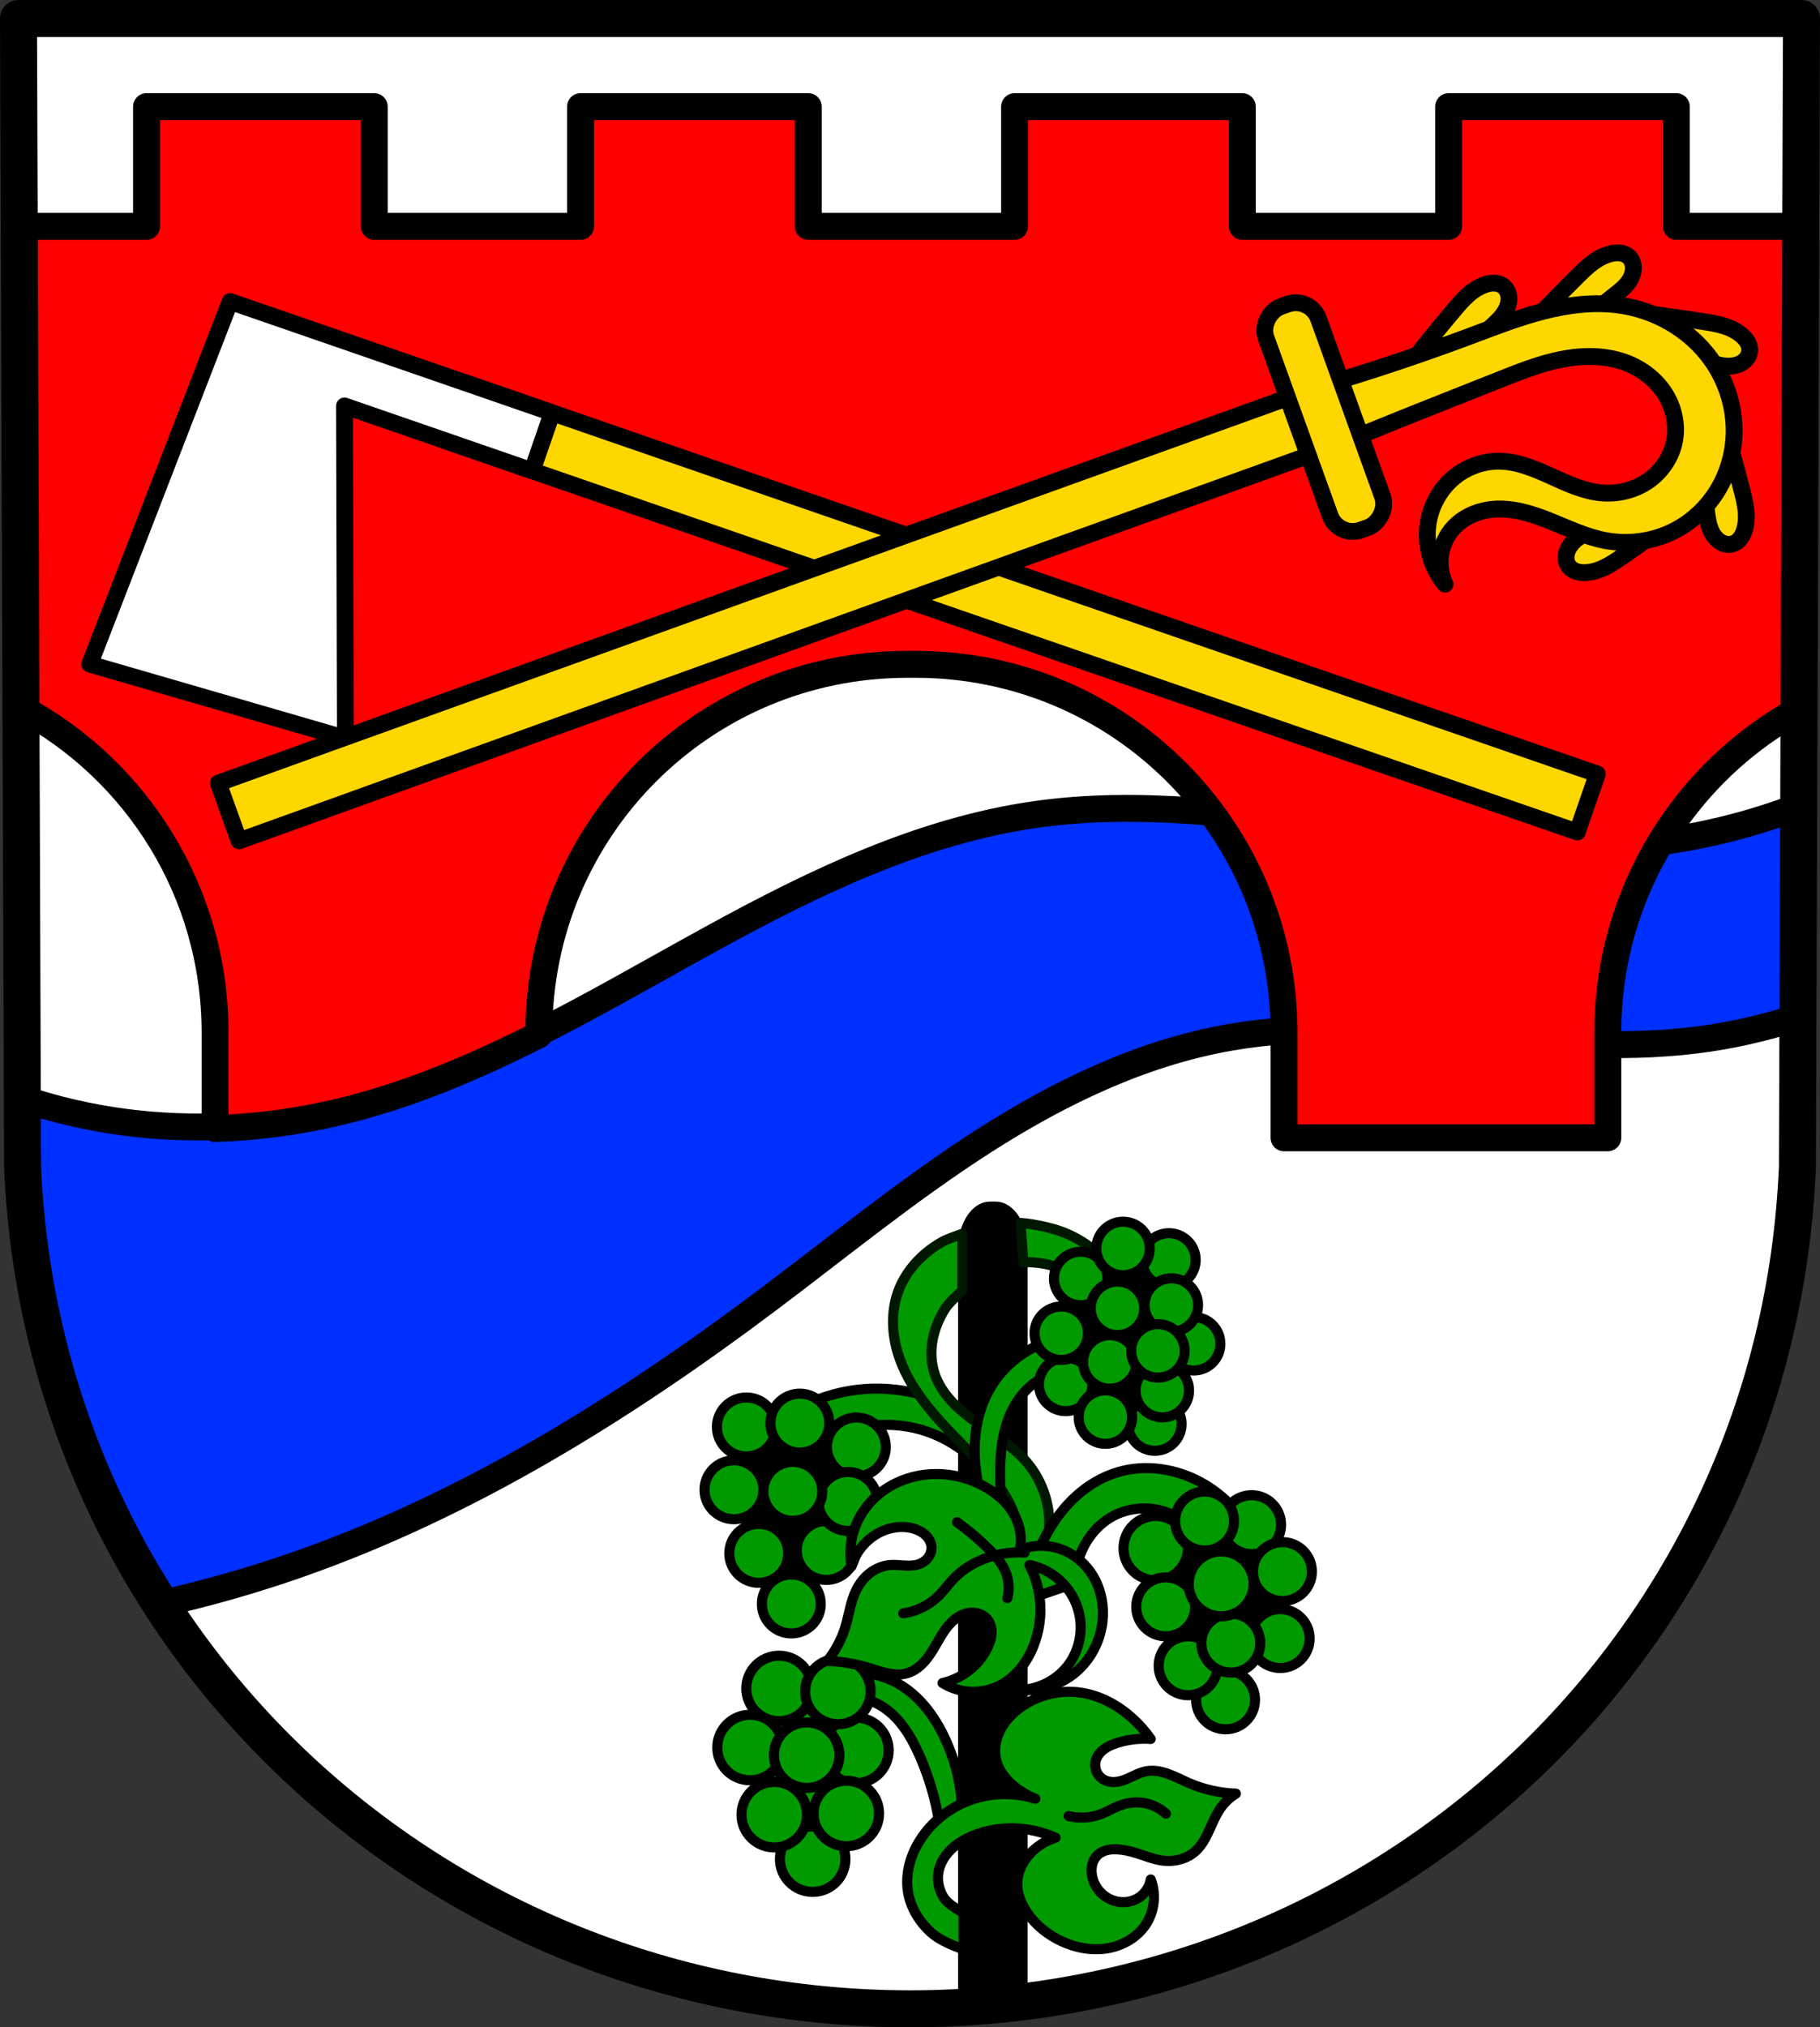 <?xml version="1.0" encoding="UTF-8" standalone="no"?>
<!-- Created with Inkscape (http://www.inkscape.org/) -->

<svg
   xmlns:dc="http://purl.org/dc/elements/1.1/"
   xmlns:cc="http://creativecommons.org/ns#"
   xmlns:rdf="http://www.w3.org/1999/02/22-rdf-syntax-ns#"
   xmlns:svg="http://www.w3.org/2000/svg"
   xmlns="http://www.w3.org/2000/svg"
   xmlns:sodipodi="http://sodipodi.sourceforge.net/DTD/sodipodi-0.dtd"
   xmlns:inkscape="http://www.inkscape.org/namespaces/inkscape"
   width="143.213mm"
   height="159.451mm"
   viewBox="0 0 143.213 159.451"
   version="1.1"
   id="svg865"
   inkscape:version="0.92.5 (2060ec1f9f, 2020-04-08)"
   sodipodi:docname="DEU Langsur COA.svg">
  <rect x="0" y="0" width="143.213" height="159.451" fill="#333333" stroke="none"/>
  <defs
     id="defs859">
    <inkscape:path-effect
       effect="spiro"
       id="path-effect3145"
       is_visible="true" />
    <inkscape:path-effect
       effect="spiro"
       id="path-effect2894"
       is_visible="true" />
    <inkscape:path-effect
       effect="spiro"
       id="path-effect2852"
       is_visible="true" />
    <inkscape:path-effect
       effect="spiro"
       id="path-effect2781"
       is_visible="true" />
    <inkscape:path-effect
       effect="spiro"
       id="path-effect2777"
       is_visible="true" />
    <inkscape:path-effect
       effect="spiro"
       id="path-effect2773"
       is_visible="true" />
    <inkscape:path-effect
       effect="spiro"
       id="path-effect2769"
       is_visible="true" />
    <inkscape:path-effect
       effect="spiro"
       id="path-effect2589"
       is_visible="true" />
    <inkscape:path-effect
       effect="spiro"
       id="path-effect2585"
       is_visible="true" />
    <inkscape:path-effect
       effect="spiro"
       id="path-effect2430"
       is_visible="true" />
    <inkscape:path-effect
       effect="spiro"
       id="path-effect2356"
       is_visible="true" />
    <inkscape:path-effect
       effect="spiro"
       id="path-effect2352"
       is_visible="true" />
    <inkscape:path-effect
       effect="spiro"
       id="path-effect2273"
       is_visible="true" />
    <inkscape:path-effect
       effect="spiro"
       id="path-effect2131"
       is_visible="true" />
    <inkscape:path-effect
       effect="spiro"
       id="path-effect1926"
       is_visible="true" />
    <inkscape:path-effect
       effect="spiro"
       id="path-effect1886"
       is_visible="true" />
    <inkscape:path-effect
       effect="spiro"
       id="path-effect1665"
       is_visible="true" />
    <inkscape:path-effect
       effect="spiro"
       id="path-effect3644"
       is_visible="true" />
    <inkscape:path-effect
       effect="spiro"
       id="path-effect3636"
       is_visible="true" />
    <inkscape:path-effect
       effect="spiro"
       id="path-effect3544"
       is_visible="true" />
    <inkscape:path-effect
       effect="spiro"
       id="path-effect3466"
       is_visible="true" />
    <inkscape:path-effect
       effect="spiro"
       id="path-effect3544-2"
       is_visible="true" />
    <inkscape:path-effect
       effect="spiro"
       id="path-effect3644-8"
       is_visible="true" />
    <inkscape:path-effect
       effect="spiro"
       id="path-effect3644-3"
       is_visible="true" />
    <inkscape:path-effect
       effect="spiro"
       id="path-effect3636-0"
       is_visible="true" />
    <inkscape:path-effect
       effect="spiro"
       id="path-effect1727-0-1"
       is_visible="true" />
    <inkscape:path-effect
       effect="spiro"
       id="path-effect1731-8-3"
       is_visible="true" />
    <inkscape:path-effect
       effect="spiro"
       id="path-effect1727-3"
       is_visible="true" />
    <inkscape:path-effect
       effect="spiro"
       id="path-effect1731-7"
       is_visible="true" />
    <inkscape:path-effect
       effect="spiro"
       id="path-effect841-8"
       is_visible="true" />
    <inkscape:path-effect
       effect="spiro"
       id="path-effect1926-1"
       is_visible="true" />
    <inkscape:path-effect
       effect="spiro"
       id="path-effect1926-1-5"
       is_visible="true" />
    <inkscape:path-effect
       effect="spiro"
       id="path-effect1926-1-9"
       is_visible="true" />
    <inkscape:path-effect
       effect="spiro"
       id="path-effect1926-1-6"
       is_visible="true" />
    <inkscape:path-effect
       effect="spiro"
       id="path-effect2131-3"
       is_visible="true" />
    <inkscape:path-effect
       effect="spiro"
       id="path-effect2131-9"
       is_visible="true" />
    <inkscape:path-effect
       effect="spiro"
       id="path-effect2352-0"
       is_visible="true" />
    <inkscape:path-effect
       effect="spiro"
       id="path-effect2356-8"
       is_visible="true" />
    <inkscape:path-effect
       effect="spiro"
       id="path-effect2430-2"
       is_visible="true" />
    <inkscape:path-effect
       effect="spiro"
       id="path-effect2589-8"
       is_visible="true" />
    <inkscape:path-effect
       effect="spiro"
       id="path-effect2773-5"
       is_visible="true" />
    <inkscape:path-effect
       effect="spiro"
       id="path-effect2777-5"
       is_visible="true" />
    <inkscape:path-effect
       effect="spiro"
       id="path-effect2781-5"
       is_visible="true" />
    <inkscape:path-effect
       effect="spiro"
       id="path-effect2852-3"
       is_visible="true" />
    <inkscape:path-effect
       effect="spiro"
       id="path-effect2894-2"
       is_visible="true" />
  </defs>
  <sodipodi:namedview
     id="base"
     pagecolor="#ffffff"
     bordercolor="#666666"
     borderopacity="1.0"
     inkscape:pageopacity="0.0"
     inkscape:pageshadow="2"
     inkscape:zoom="1.3158533"
     inkscape:cx="270.63804"
     inkscape:cy="301.32535"
     inkscape:document-units="mm"
     inkscape:current-layer="layer1"
     showgrid="false"
     inkscape:window-width="1920"
     inkscape:window-height="1046"
     inkscape:window-x="-11"
     inkscape:window-y="-11"
     inkscape:window-maximized="1"
     fit-margin-top="0"
     fit-margin-left="0"
     fit-margin-right="0"
     fit-margin-bottom="0"
     inkscape:snap-global="false"
     inkscape:snap-midpoints="true"
     inkscape:snap-smooth-nodes="true"
     inkscape:object-paths="true" />
  <g
     inkscape:label="Ebene 1"
     inkscape:groupmode="layer"
     id="layer1"
     transform="translate(6.86,171.322)">
    <path
       style="fill:#ffffff;fill-rule:evenodd;stroke:none;stroke-width:2.91;stroke-linecap:round;stroke-linejoin:round;stroke-miterlimit:4;stroke-dasharray:none;stroke-opacity:1"
       inkscape:connector-curvature="0"
       d="m 134.897,-169.867 -0.321,90.305 c -1.562,37.541 -32.414,66.215 -69.83,66.236 -37.382,-0.046 -68.247,-28.731 -69.83,-66.236 l -0.321,-90.305 H 64.745 Z"
       id="path10563-0-6-2-6-3-1"
       sodipodi:nodetypes="ccccccc" />
    <path
       style="fill:#000000;stroke:#000000;stroke-width:0.265px;stroke-linecap:butt;stroke-linejoin:miter;stroke-opacity:1"
       d="m 77.769,-70.292 c -0.501,1.182 -0.81,2.446 -0.911,3.726 -0.112,1.428 0.054,2.934 0.828,4.14 0.508,0.792 1.246,1.407 1.987,1.987 0.397,0.311 0.801,0.617 1.247,0.85 0.446,0.234 0.941,0.393 1.444,0.392 0.382,-0.001 0.764,-0.097 1.098,-0.283 0.334,-0.186 0.618,-0.462 0.807,-0.794 0.247,-0.435 0.326,-0.948 0.319,-1.448 -0.006,-0.5 -0.093,-0.995 -0.154,-1.492 -0.135,-1.101 -0.144,-2.226 0.083,-3.312 0.166,-0.797 0.456,-1.563 0.621,-2.36 0.134,-0.646 0.179,-1.34 -0.083,-1.946 -0.137,-0.316 -0.353,-0.596 -0.62,-0.815 -0.266,-0.219 -0.581,-0.377 -0.912,-0.469 -0.7,-0.194 -1.449,-0.095 -2.153,0.083 -1.302,0.329 -2.535,0.924 -3.602,1.739 z"
       id="path3143"
       inkscape:connector-curvature="0"
       inkscape:path-effect="#path-effect3145"
       inkscape:original-d="m 77.769097,-70.291624 c -1.200973,0.579916 -0.606989,2.483956 -0.910881,3.72633 -0.303893,1.242375 0.552312,2.75998 0.828074,4.14037 0.275759,1.380386 1.325181,1.324652 1.987375,1.987375 0.662194,0.662723 1.794423,0.82781 2.691239,1.24211 0.896816,0.414301 1.269979,-0.717928 1.904568,-1.076494 0.634593,-0.358569 0.110676,-1.960039 0.165616,-2.939661 0.05494,-0.979622 0.05547,-2.208461 0.08281,-3.312295 0.02734,-1.103834 0.414303,-1.573604 0.621057,-2.360009 0.206753,-0.786405 -0.05494,-1.29758 -0.08281,-1.945974 -0.02787,-0.648393 -1.021024,-0.85594 -1.531935,-1.283514 -0.51091,-0.427572 -1.435063,0.05494 -2.152991,0.08281 -0.717928,0.02787 -2.401149,1.159036 -3.602119,1.738953 z" />
    <path
       style="fill:#000000;stroke:#000000;stroke-width:0.265px;stroke-linecap:butt;stroke-linejoin:miter;stroke-opacity:1"
       d="m 87.15,-51.46 c -0.848,0.093 -1.65,0.547 -2.165,1.227 -0.328,0.433 -0.54,0.949 -0.655,1.48 -0.115,0.532 -0.135,1.08 -0.103,1.623 0.096,1.655 0.662,3.242 1.227,4.8 0.465,1.281 0.947,2.586 1.804,3.645 0.187,0.231 0.396,0.453 0.657,0.596 0.13,0.072 0.273,0.122 0.421,0.141 0.148,0.018 0.3,0.004 0.439,-0.051 0.229,-0.09 0.406,-0.285 0.514,-0.507 0.108,-0.221 0.152,-0.468 0.172,-0.714 0.02,-0.245 0.018,-0.492 0.04,-0.737 0.021,-0.245 0.067,-0.492 0.177,-0.713 0.125,-0.251 0.329,-0.457 0.564,-0.61 0.235,-0.153 0.5,-0.255 0.771,-0.328 0.557,-0.15 1.156,-0.188 1.66,-0.469 0.395,-0.221 0.701,-0.579 0.909,-0.981 0.208,-0.402 0.321,-0.846 0.391,-1.293 0.1,-0.644 0.11,-1.299 0.072,-1.949 -0.034,-0.581 -0.105,-1.161 -0.217,-1.732 -0.198,-1.013 -0.544,-2.039 -1.263,-2.779 -0.41,-0.422 -0.927,-0.734 -1.48,-0.938 -1.271,-0.471 -2.745,-0.363 -3.934,0.289 z"
       id="path2767"
       inkscape:connector-curvature="0"
       inkscape:path-effect="#path-effect2769"
       inkscape:original-d="m 87.150108,-51.459946 c -1.311476,0.0965 -1.443271,0.81774 -2.165303,1.227006 -0.722029,0.409265 -0.50497,2.068798 -0.757854,3.103596 -0.252883,1.034796 0.818267,3.199567 1.227003,4.799748 0.408736,1.600182 1.203208,2.429685 1.804418,3.644924 0.601208,1.215239 1.010738,0.456854 1.515708,0.685679 0.504974,0.228822 0.60174,-1.780622 0.902211,-2.670538 0.300471,-0.889915 0.890442,-0.625795 1.335267,-0.938297 0.444826,-0.312502 1.106975,-0.313031 1.660065,-0.469149 0.55309,-0.156117 0.866383,-1.515975 1.299181,-2.273564 0.432795,-0.757592 0.04838,-1.299446 0.07218,-1.94877 0.02379,-0.649327 -0.14409,-1.155092 -0.21653,-1.73224 -0.07244,-0.577149 -0.841798,-1.852801 -1.263092,-2.778803 -0.421296,-0.926004 -0.986149,-0.625798 -1.479624,-0.938297 -0.493472,-0.312502 -2.622153,0.192207 -3.933626,0.288705 z" />
    <path
       style="fill:#000000;stroke:#000000;stroke-width:0.265px;stroke-linecap:butt;stroke-linejoin:miter;stroke-opacity:1"
       d="m 51.414,-58.438 c -0.209,0.205 -0.364,0.462 -0.464,0.738 -0.1,0.276 -0.145,0.569 -0.15,0.862 -0.009,0.586 0.141,1.162 0.312,1.723 0.51,1.671 1.221,3.294 1.473,5.023 0.154,1.054 0.139,2.154 0.55,3.137 0.205,0.492 0.521,0.947 0.957,1.254 0.435,0.307 0.997,0.454 1.515,0.329 0.275,-0.066 0.531,-0.205 0.748,-0.387 0.217,-0.182 0.397,-0.405 0.545,-0.647 0.296,-0.483 0.462,-1.032 0.633,-1.572 0.52,-1.64 1.117,-3.259 1.888,-4.796 0.296,-0.59 0.619,-1.169 0.832,-1.794 0.213,-0.624 0.313,-1.306 0.15,-1.945 -0.185,-0.723 -0.705,-1.341 -1.36,-1.7 -0.575,-0.315 -1.236,-0.437 -1.889,-0.491 -0.653,-0.053 -1.311,-0.043 -1.963,-0.114 -0.653,-0.071 -1.299,-0.224 -1.956,-0.232 -0.329,-0.004 -0.66,0.029 -0.974,0.124 -0.314,0.096 -0.612,0.256 -0.847,0.486 z"
       id="path2583"
       inkscape:connector-curvature="0"
       inkscape:path-effect="#path-effect2585"
       inkscape:original-d="m 51.414258,-58.437585 c -1.25916,0.126156 -0.20116,2.215394 -0.302136,3.323487 -0.100975,1.108091 0.982203,3.348397 1.472909,5.022993 0.490705,1.674595 2.014495,3.146972 3.021349,4.720857 1.006851,1.573885 1.284338,-1.73754 1.926111,-2.605913 0.641771,-0.868373 1.25916,-3.19786 1.888342,-4.796393 0.629184,-1.598533 0.654891,-2.492878 0.98194,-3.73892 0.327046,-1.246042 -0.906142,-1.133271 -1.359609,-1.699508 -0.453467,-0.566238 -2.567882,-0.403112 -3.85222,-0.604269 -1.284337,-0.20116 -2.517526,0.251513 -3.776686,0.377666 z" />
    <path
       transform="translate(151.614,1.71e-6)"
       style="fill:#009a00;stroke:#000000;stroke-width:0.794;stroke-linecap:round;stroke-linejoin:round;stroke-miterlimit:4;stroke-dasharray:none;stroke-opacity:1;fill-opacity:1"
       d="m -79.983,-46.816 c 0.185,-1.013 0.347,-2.03 0.488,-3.049 0.151,-1.095 0.275,-2.223 0,-3.293 -0.343,-1.337 -1.277,-2.447 -2.317,-3.354 -1.078,-0.941 -2.309,-1.721 -3.659,-2.196 -1.42,-0.499 -2.955,-0.651 -4.452,-0.488 -1.809,0.197 -3.567,0.853 -5.062,1.891 l 0.61,-3.842 c 1.034,-0.423 2.124,-0.711 3.232,-0.854 3.398,-0.438 6.914,0.528 9.758,2.439 2.061,1.386 3.84,3.342 4.513,5.733 0.417,1.479 0.393,3.052 0.183,4.574 -0.201,1.459 -0.57,2.894 -1.098,4.269 z"
       id="path2428-3"
       inkscape:connector-curvature="0"
       inkscape:path-effect="#path-effect2430-2"
       inkscape:original-d="m -79.98283,-46.816299 c 0,0 0.40632,-2.023193 0.487892,-3.049326 0.08699,-1.094304 0.326819,-2.24529 0,-3.293268 -0.404594,-1.29737 -1.326196,-2.42463 -2.317486,-3.354258 -1.037568,-0.973027 -2.311119,-1.741606 -3.659189,-2.195515 -1.41484,-0.476391 -2.970615,-0.672756 -4.452015,-0.487892 -1.787277,0.223034 -5.061881,1.890583 -5.061881,1.890583 l 0.609868,-3.84215 c 0,0 2.117924,-0.846417 3.232282,-0.853813 3.352644,-0.02225 6.943234,0.617731 9.757841,2.439461 2.04166,1.321447 3.671213,3.451066 4.513,5.73273 0.528154,1.431562 0.344182,3.056648 0.18296,4.57399 -0.155244,1.461087 -1.097756,4.269054 -1.097756,4.269054 z"
       sodipodi:nodetypes="caaaaaccaaaacc" />
    <path
       style="fill:#009a00;stroke:#000000;stroke-width:0.265px;stroke-linecap:butt;stroke-linejoin:miter;stroke-opacity:1;fill-opacity:1"
       d="m 53.887,-37.441 c -0.402,0.285 -0.714,0.688 -0.929,1.132 -0.215,0.444 -0.338,0.928 -0.404,1.417 -0.27,2 0.386,3.993 0.98,5.922 0.216,0.702 0.431,1.417 0.841,2.027 0.205,0.305 0.458,0.58 0.762,0.786 0.304,0.206 0.659,0.342 1.025,0.364 0.322,0.019 0.646,-0.05 0.94,-0.181 0.294,-0.131 0.56,-0.322 0.792,-0.546 0.464,-0.448 0.789,-1.017 1.091,-1.586 0.803,-1.514 1.495,-3.121 1.686,-4.824 0.081,-0.721 0.069,-1.459 -0.115,-2.161 -0.185,-0.702 -0.551,-1.366 -1.1,-1.839 -0.7,-0.602 -1.635,-0.852 -2.549,-0.98 -0.517,-0.073 -1.042,-0.112 -1.561,-0.053 -0.519,0.059 -1.033,0.221 -1.459,0.523 z"
       id="path2271"
       inkscape:connector-curvature="0"
       inkscape:path-effect="#path-effect2273"
       inkscape:original-d="m 53.887258,-37.44058 c -1.006838,0.157134 -0.888656,1.699141 -1.333381,2.54911 -0.444725,0.849968 0.653883,3.947591 0.980426,5.921782 0.326544,1.974191 1.751963,2.117458 2.627546,3.176585 0.875583,1.059124 1.882685,-1.542804 2.82363,-2.31381 0.940946,-0.771004 1.124487,-3.216066 1.686335,-4.823701 0.561848,-1.607637 -0.810222,-2.667026 -1.215731,-4.000145 -0.405506,-1.333117 -1.699141,-0.653881 -2.549109,-0.980427 -0.849969,-0.326544 -2.012879,0.313473 -3.019716,0.470606 z" />
    <path
       inkscape:connector-curvature="0"
       style="fill:#0030ff;stroke:#000000;stroke-width:2.117;stroke-linecap:round;stroke-linejoin:round;stroke-miterlimit:4;stroke-dasharray:none;stroke-opacity:1;fill-opacity:1"
       d="m 134.677,-107.893 c -3.681,1.406 -7.531,2.369 -11.442,2.847 -7.959,0.972 -16.013,-0.039 -23.959,-1.109 -8.171,-1.1 -16.462,-2.265 -24.625,-1.109 -9.066,1.283 -17.482,5.361 -25.512,9.762 -9.522,5.218 -18.937,11.045 -29.506,13.533 -5.509,1.297 -11.252,1.646 -16.86,0.887 -2.675,-0.362 -5.315,-0.977 -7.877,-1.829 l 0.019,5.35 c 0.538,12.734 4.454,24.449 10.852,34.374 3.642,-0.813 7.237,-1.836 10.76,-3.066 13.433,-4.69 25.672,-12.307 37.048,-20.853 5.632,-4.231 11.092,-8.711 17.026,-12.507 5.934,-3.796 12.416,-6.92 19.356,-8.125 12.051,-2.093 24.464,1.716 36.604,0.222 2.736,-0.337 5.437,-0.945 8.055,-1.809 z"
       id="path1663-0" />
    <path
       style="opacity:1;fill:#ff0000;fill-opacity:1;fill-rule:evenodd;stroke:#000000;stroke-width:8;stroke-linecap:round;stroke-linejoin:round;stroke-miterlimit:4;stroke-dasharray:none;stroke-opacity:1;paint-order:fill markers stroke"
       d="M 43.512 31.652 L 43.512 67.18 L 5.721 67.18 L 6.227 210.1 C 40.592 228.513 63.867 264.737 63.867 306.6 L 63.867 334.924 C 76.071 334.573 88.246 332.946 100.133 330.148 C 121.058 325.224 140.781 316.822 159.998 307.115 L 159.998 306.6 C 159.998 245.974 208.804 197.168 269.43 197.168 L 271.848 197.168 C 332.473 197.168 381.279 245.974 381.279 306.6 L 381.279 337.693 L 477.41 337.693 L 477.41 306.6 C 477.41 264.737 500.685 228.513 535.051 210.1 L 535.557 67.18 L 497.764 67.18 L 497.764 31.652 L 430.15 31.652 L 430.15 67.18 L 368.885 67.18 L 368.885 31.652 L 301.27 31.652 L 301.27 67.18 L 240.004 67.18 L 240.004 31.652 L 172.391 31.652 L 172.391 67.18 L 111.125 67.18 L 111.125 31.652 L 43.512 31.652 z "
       transform="matrix(0.265,0,0,0.265,-6.86,-171.322)"
       id="rect1574" />
    <rect
       style="opacity:1;fill:#ffd700;fill-opacity:1;fill-rule:evenodd;stroke:#000000;stroke-width:1.323;stroke-linecap:round;stroke-linejoin:round;stroke-miterlimit:4;stroke-dasharray:none;stroke-opacity:1;paint-order:fill markers stroke"
       id="rect1763-2-5"
       width="4.826"
       height="94.324"
       x="138.366"
       y="-18.071"
       transform="rotate(-70.942)" />
    <path
       style="opacity:1;fill:#ffffff;fill-opacity:1;fill-rule:evenodd;stroke:#000000;stroke-width:1.323;stroke-linecap:round;stroke-linejoin:round;stroke-miterlimit:4;stroke-dasharray:none;stroke-opacity:1;paint-order:fill markers stroke"
       d="m 0.201,-119.087 20.116,5.834 -0.071,-26.143 14.765,5.101 1.576,-4.561 -25.338,-8.753 z"
       id="rect1763-6-9-5"
       inkscape:connector-curvature="0" />
    <path
       style="fill:#ffd700;fill-opacity:1;stroke:#000000;stroke-width:1.323;stroke-linecap:round;stroke-linejoin:round;stroke-miterlimit:4;stroke-dasharray:none;stroke-opacity:1"
       d="m 130.745,-144.21 c -0.02,-0.054 -0.044,-0.107 -0.071,-0.158 -0.107,-0.205 -0.262,-0.383 -0.434,-0.539 -0.404,-0.366 -0.906,-0.61 -1.426,-0.775 -0.52,-0.165 -1.06,-0.254 -1.598,-0.339 -2.153,-0.34 -4.313,-0.631 -6.479,-0.872 0.247,0.474 0.514,0.938 0.801,1.389 0.264,0.415 0.551,0.826 0.938,1.129 0.424,0.332 0.945,0.515 1.463,0.664 1.163,0.337 2.362,0.535 3.529,0.855 0.463,0.127 0.925,0.274 1.403,0.32 0.478,0.045 0.985,-0.02 1.384,-0.287 0.149,-0.1 0.282,-0.227 0.381,-0.377 0.099,-0.15 0.165,-0.323 0.182,-0.502 0.017,-0.173 -0.013,-0.348 -0.074,-0.511 z m -2.312,5.138 c -0.337,0.415 -0.656,0.845 -0.957,1.288 -0.276,0.407 -0.539,0.834 -0.664,1.31 -0.136,0.521 -0.097,1.071 -0.029,1.605 0.153,1.201 0.447,2.38 0.617,3.579 0.067,0.476 0.116,0.958 0.264,1.415 0.148,0.457 0.409,0.896 0.813,1.156 0.151,0.097 0.32,0.168 0.497,0.2 0.177,0.032 0.361,0.023 0.532,-0.032 0.22,-0.071 0.412,-0.218 0.557,-0.399 0.146,-0.18 0.248,-0.393 0.322,-0.612 0.175,-0.516 0.2,-1.074 0.144,-1.616 -0.055,-0.542 -0.188,-1.073 -0.324,-1.601 -0.543,-2.11 -1.135,-4.208 -1.774,-6.292 z m -6.841,-11.622 c -0.062,-0.169 -0.162,-0.324 -0.296,-0.444 -0.173,-0.154 -0.396,-0.245 -0.625,-0.281 -0.229,-0.035 -0.463,-0.017 -0.69,0.029 -0.534,0.109 -1.029,0.368 -1.47,0.688 -0.441,0.321 -0.832,0.703 -1.22,1.086 -1.551,1.531 -3.066,3.098 -4.545,4.699 0.528,0.082 1.061,0.142 1.594,0.179 0.491,0.034 0.992,0.046 1.465,-0.086 0.519,-0.145 0.975,-0.455 1.402,-0.783 0.961,-0.737 1.832,-1.584 2.782,-2.334 0.377,-0.298 0.769,-0.582 1.089,-0.94 0.32,-0.358 0.568,-0.804 0.59,-1.284 0.008,-0.179 -0.015,-0.361 -0.077,-0.53 z m 4.518,19.298 c -0.506,-0.173 -1.019,-0.325 -1.538,-0.454 -0.477,-0.119 -0.968,-0.219 -1.458,-0.171 -0.536,0.052 -1.039,0.279 -1.517,0.527 -1.074,0.558 -2.079,1.241 -3.146,1.813 -0.423,0.227 -0.859,0.439 -1.237,0.736 -0.378,0.297 -0.699,0.693 -0.805,1.162 -0.039,0.175 -0.048,0.358 -0.017,0.535 0.032,0.177 0.104,0.347 0.214,0.488 0.143,0.182 0.347,0.311 0.566,0.386 0.219,0.074 0.454,0.097 0.685,0.091 0.545,-0.014 1.077,-0.183 1.567,-0.422 0.49,-0.239 0.942,-0.547 1.391,-0.856 1.794,-1.238 3.559,-2.516 5.294,-3.835 z m -14.31,-16.893 c -0.015,-0.042 -0.031,-0.084 -0.05,-0.125 -0.077,-0.162 -0.191,-0.308 -0.335,-0.415 -0.186,-0.138 -0.417,-0.209 -0.648,-0.224 -0.231,-0.014 -0.463,0.025 -0.685,0.092 -0.522,0.156 -0.992,0.459 -1.402,0.818 -0.41,0.359 -0.766,0.775 -1.118,1.191 -1.406,1.665 -2.775,3.362 -4.103,5.089 0.534,0.035 1.069,0.046 1.604,0.034 0.492,-0.011 0.992,-0.043 1.452,-0.217 0.504,-0.191 0.93,-0.541 1.326,-0.906 0.891,-0.82 1.682,-1.742 2.561,-2.575 0.349,-0.33 0.714,-0.649 1.001,-1.034 0.287,-0.385 0.493,-0.852 0.472,-1.332 -0.006,-0.135 -0.03,-0.269 -0.074,-0.396 z"
       id="path1924-4"
       inkscape:connector-curvature="0" />
    <path
       style="opacity:1;fill:#ffd700;fill-opacity:1;fill-rule:evenodd;stroke:#000000;stroke-width:1.323;stroke-linecap:round;stroke-linejoin:round;stroke-miterlimit:4;stroke-dasharray:none;stroke-opacity:1;paint-order:fill markers stroke"
       d="m 128.973,-140.825 c -0.302,-0.799 -0.709,-1.559 -1.208,-2.252 -1.667,-2.315 -4.344,-3.841 -7.168,-4.241 -2.01,-0.285 -4.065,-0.027 -6.032,0.477 -1.966,0.504 -3.861,1.25 -5.762,1.962 -3.949,1.477 -7.953,2.81 -12,3.994 l -86.486,31.156 1.635,4.54 86.486,-31.156 c 0.806,-0.34 1.613,-0.675 2.422,-1.007 3.375,-1.386 6.777,-2.706 10.166,-4.058 1.603,-0.639 3.214,-1.289 4.905,-1.633 1.691,-0.344 3.487,-0.366 5.105,0.232 1.231,0.455 2.337,1.276 3.061,2.37 0.725,1.094 1.05,2.462 0.816,3.753 -0.229,1.263 -0.99,2.413 -2.037,3.156 -1.047,0.743 -2.365,1.08 -3.645,0.98 -1.425,-0.111 -2.752,-0.734 -4.053,-1.323 -1.302,-0.589 -2.659,-1.165 -4.088,-1.175 -1.317,-0.009 -2.627,0.486 -3.624,1.346 -0.998,0.859 -1.679,2.072 -1.92,3.367 -0.322,1.737 0.168,3.607 1.3,4.962 -0.337,-0.711 -0.46,-1.522 -0.347,-2.301 0.113,-0.779 0.461,-1.522 0.986,-2.107 0.795,-0.886 1.97,-1.383 3.156,-1.485 1.533,-0.131 3.051,0.353 4.478,0.928 1.428,0.575 2.833,1.251 4.346,1.533 1.83,0.342 3.774,0.075 5.431,-0.773 1.454,-0.744 2.678,-1.925 3.495,-3.339 0.817,-1.414 1.229,-3.056 1.203,-4.69 -0.018,-1.098 -0.234,-2.189 -0.623,-3.216 z"
       id="rect1763-3"
       inkscape:connector-curvature="0" />
    <rect
       style="opacity:1;fill:#ffd700;fill-opacity:1;fill-rule:evenodd;stroke:#000000;stroke-width:1.323;stroke-linecap:round;stroke-linejoin:round;stroke-miterlimit:4;stroke-dasharray:none;stroke-opacity:1;paint-order:fill markers stroke"
       id="rect1879-8"
       width="18.67"
       height="4.389"
       x="-106.661"
       y="-140.723"
       ry="1.9"
       rx="1.9"
       transform="rotate(70.189)" />
    <path
       style="opacity:1;fill:#000000;fill-opacity:1;fill-rule:evenodd;stroke:#040000;stroke-width:1;stroke-linecap:round;stroke-linejoin:round;stroke-miterlimit:4;stroke-dasharray:none;stroke-opacity:1;paint-order:fill markers stroke"
       d="M 293.949 357.131 C 288.981 357.131 284.982 363.201 284.982 370.742 L 284.982 592.543 C 284.982 594.669 285.309 596.67 285.877 598.459 L 303.742 598.459 C 304.31 596.67 304.639 594.669 304.639 592.543 L 304.639 370.742 C 304.639 363.201 300.638 357.131 295.67 357.131 L 293.949 357.131 z "
       transform="matrix(0.265,0,0,0.265,-6.86,-171.322)"
       id="rect2086-8" />
    <path
       style="fill:#009a00;fill-opacity:1;stroke:#001700;stroke-width:3;stroke-linecap:round;stroke-linejoin:round;stroke-miterlimit:4;stroke-dasharray:none;stroke-opacity:1"
       d="m 303.041,362.966 0.841,11.626 c 2.555,-0.036 5.87,0.28 8.325,0.984 6.513,1.869 12.197,6.46 15.395,12.434 l 5.033,-7.697 c -3.979,-7.062 -10.659,-12.556 -18.355,-15.098 -3.114,-1.029 -7.961,-2.049 -11.239,-2.249 z m -17.301,3.216 c -1.905,0.707 -4.518,1.544 -6.283,2.562 -5.784,3.337 -10.621,8.53 -12.844,14.826 -2.247,6.363 -1.713,13.494 0.592,19.836 3.718,10.23 11.613,18.291 19.244,26.053 6.325,6.433 12.839,13.257 15.395,21.908 2.307,7.81 0.969,16.616 -3.553,23.389 6.968,-3.976 11.925,-11.298 13.027,-19.244 1.066,-7.682 -1.448,-15.741 -6.514,-21.613 -4.163,-4.826 -9.785,-8.098 -14.971,-11.803 -2.593,-1.852 -5.108,-3.842 -7.271,-6.182 -2.163,-2.34 -3.972,-5.05 -4.994,-8.068 -1.075,-3.176 -1.247,-6.628 -0.676,-9.932 0.572,-3.304 1.871,-6.459 3.635,-9.311 1.254,-2.027 3.516,-3.9 5.213,-5.576 z"
       transform="matrix(0.265,0,0,0.265,-6.86,-171.322)"
       id="path2892-0"
       inkscape:connector-curvature="0"
       sodipodi:nodetypes="ccccccccssccscssscssscc" />
    <path
       transform="translate(151.614,1.71e-6)"
       style="fill:#009a00;stroke:#000000;stroke-width:0.794;stroke-linecap:round;stroke-linejoin:round;stroke-miterlimit:4;stroke-dasharray:none;stroke-opacity:1;fill-opacity:1"
       d="m -74.801,-66.118 c -2.321,0.386 -4.446,1.825 -5.667,3.837 -0.806,1.328 -1.222,2.875 -1.299,4.427 -0.063,1.267 0.095,2.536 0.354,3.778 0.474,2.27 1.293,4.467 2.42,6.493 -0.45,-2.335 -0.707,-4.706 -0.767,-7.083 -0.042,-1.674 0.019,-3.384 0.59,-4.958 0.386,-1.064 1.013,-2.057 1.889,-2.774 1,-0.819 2.31,-1.248 3.601,-1.181 z"
       id="path2850-4"
       inkscape:connector-curvature="0"
       inkscape:path-effect="#path-effect2852-3"
       inkscape:original-d="m -74.801494,-66.117965 c 0,0 -4.321907,1.994237 -5.666708,3.836834 -0.906624,1.242224 -1.151326,2.896303 -1.298623,4.427117 -0.121141,1.258975 0.07183,2.544931 0.354171,3.777805 0.515622,2.251536 2.420157,6.493102 2.420157,6.493102 0,0 -0.779928,-4.708475 -0.767368,-7.083385 0.0088,-1.664438 0.0069,-3.39951 0.590283,-4.958371 0.392149,-1.047791 0.994846,-2.101783 1.888902,-2.774325 1.009399,-0.759307 3.60072,-1.180563 3.60072,-1.180563 z"
       sodipodi:nodetypes="caaacaaacc" />
    <path
       style="fill:none;fill-rule:evenodd;stroke:#000000;stroke-width:2.91;stroke-linecap:round;stroke-linejoin:round;stroke-miterlimit:4;stroke-dasharray:none;stroke-opacity:1;fill-opacity:1"
       inkscape:connector-curvature="0"
       d="m 134.897,-169.867 -0.321,90.305 c -1.562,37.541 -32.414,66.215 -69.83,66.236 -37.382,-0.046 -68.247,-28.731 -69.83,-66.236 l -0.321,-90.305 H 64.745 Z"
       id="path10563-0-6-2-6-3"
       sodipodi:nodetypes="ccccccc" />
    <path
       transform="translate(151.614,1.71e-6)"
       style="fill:#009a00;stroke:#000000;stroke-width:0.794;stroke-linecap:round;stroke-linejoin:round;stroke-miterlimit:4;stroke-dasharray:none;stroke-opacity:1;fill-opacity:1"
       d="m -84.42,-26.781 c -0.221,-2.259 -0.81,-4.481 -1.738,-6.552 -0.343,-0.766 -0.734,-1.514 -1.234,-2.188 -0.5,-0.674 -1.113,-1.273 -1.841,-1.69 -1.201,-0.688 -2.698,-0.838 -4.012,-0.401 l 0.267,-1.939 c 1.735,-0.474 3.656,-0.228 5.215,0.669 1.819,1.046 3.067,2.879 3.878,4.814 0.674,1.608 1.09,3.339 1.07,5.082 -0.004,0.357 -0.026,0.715 -0.067,1.07 l -1.538,1.137 z"
       id="path2129-3"
       inkscape:connector-curvature="0"
       inkscape:path-effect="#path-effect2131-3"
       inkscape:original-d="m -84.419855,-26.781245 c 0,0 -0.725249,-4.532611 -1.73841,-6.55247 -0.739728,-1.474738 -1.627735,-3.087046 -3.075649,-3.877992 -1.179409,-0.644271 -4.011716,-0.401172 -4.011716,-0.401172 l 0.267448,-1.938996 c 0,0 3.685703,-0.18712 5.215229,0.668621 1.798268,1.006097 2.995078,2.952215 3.877993,4.814059 0.74168,1.564017 0.944337,3.355093 1.06979,5.081505 0.02589,0.356353 -0.06686,1.069792 -0.06686,1.069792 l -1.537822,1.136653 z"
       sodipodi:nodetypes="caaccaaaccc" />
    <circle
       style="opacity:1;fill:#009a00;fill-opacity:1;fill-rule:evenodd;stroke:#000000;stroke-width:0.794;stroke-linecap:round;stroke-linejoin:round;stroke-miterlimit:4;stroke-dasharray:none;stroke-opacity:1;paint-order:fill markers stroke"
       id="path2133-60"
       cx="52.159"
       cy="-33.878"
       r="2.576" />
    <circle
       style="opacity:1;fill:#009a00;fill-opacity:1;fill-rule:evenodd;stroke:#000000;stroke-width:0.794;stroke-linecap:round;stroke-linejoin:round;stroke-miterlimit:4;stroke-dasharray:none;stroke-opacity:1;paint-order:fill markers stroke"
       id="path2133-7-5"
       cx="54.441"
       cy="-38.525"
       r="2.576" />
    <circle
       style="opacity:1;fill:#009a00;fill-opacity:1;fill-rule:evenodd;stroke:#000000;stroke-width:0.794;stroke-linecap:round;stroke-linejoin:round;stroke-miterlimit:4;stroke-dasharray:none;stroke-opacity:1;paint-order:fill markers stroke"
       id="path2133-3-8"
       cx="57.088"
       cy="-25.098"
       r="2.576" />
    <circle
       style="opacity:1;fill:#009a00;fill-opacity:1;fill-rule:evenodd;stroke:#000000;stroke-width:0.794;stroke-linecap:round;stroke-linejoin:round;stroke-miterlimit:4;stroke-dasharray:none;stroke-opacity:1;paint-order:fill markers stroke"
       id="path2133-6-8"
       cx="54.063"
       cy="-28.596"
       r="2.576" />
    <circle
       style="opacity:1;fill:#009a00;fill-opacity:1;fill-rule:evenodd;stroke:#000000;stroke-width:0.794;stroke-linecap:round;stroke-linejoin:round;stroke-miterlimit:4;stroke-dasharray:none;stroke-opacity:1;paint-order:fill markers stroke"
       id="path2133-1-2"
       cx="60.492"
       cy="-33.655"
       r="2.576" />
    <circle
       style="opacity:1;fill:#009a00;fill-opacity:1;fill-rule:evenodd;stroke:#000000;stroke-width:0.794;stroke-linecap:round;stroke-linejoin:round;stroke-miterlimit:4;stroke-dasharray:none;stroke-opacity:1;paint-order:fill markers stroke"
       id="path2133-62-9"
       cx="59.736"
       cy="-28.691"
       r="2.576" />
    <circle
       style="opacity:1;fill:#009a00;fill-opacity:1;fill-rule:evenodd;stroke:#000000;stroke-width:0.794;stroke-linecap:round;stroke-linejoin:round;stroke-miterlimit:4;stroke-dasharray:none;stroke-opacity:1;paint-order:fill markers stroke"
       id="path2133-4-4"
       cx="59.074"
       cy="-38.288"
       r="2.576" />
    <circle
       style="opacity:1;fill:#009a00;fill-opacity:1;fill-rule:evenodd;stroke:#000000;stroke-width:0.794;stroke-linecap:round;stroke-linejoin:round;stroke-miterlimit:4;stroke-dasharray:none;stroke-opacity:1;paint-order:fill markers stroke"
       id="path2133-9-7"
       cx="56.616"
       cy="-33.277"
       r="2.576" />
    <path
       style="fill:#009a00;fill-opacity:1;stroke:#000000;stroke-width:3;stroke-linecap:round;stroke-linejoin:round;stroke-miterlimit:4;stroke-dasharray:none;stroke-opacity:1"
       d="m 317.166,502.109 c -5.205,0.063 -10.392,1.799 -14.551,4.938 -2.367,1.786 -4.425,4.034 -5.721,6.701 -1.295,2.667 -1.787,5.771 -1.082,8.65 0.838,3.424 3.276,6.273 6.105,8.375 1.694,1.258 3.554,2.291 5.512,3.078 -5.725,-1.774 -11.979,-1.83 -17.725,-0.113 -6.467,1.932 -12.257,6.106 -16.049,11.689 -3.208,4.724 -4.981,10.597 -4.014,16.225 0.801,4.659 3.44,8.902 6.979,12.037 2.43,2.153 6.429,3.808 9.497,4.869 v -10.811 c -1.953,-1.14 -4.796,-2.725 -5.965,-4.66 -1.172,-1.94 -1.786,-4.234 -1.611,-6.494 0.204,-2.637 1.47,-5.129 3.262,-7.074 1.792,-1.946 4.086,-3.378 6.508,-4.441 3.99,-1.752 8.38,-2.545 12.736,-2.441 4.259,0.101 8.496,1.056 12.387,2.791 -3.105,0.92 -5.931,2.764 -8.025,5.234 -1.833,2.162 -3.119,4.848 -3.316,7.676 -0.234,3.348 1.061,6.658 2.967,9.42 2.516,3.646 6.105,6.501 10.119,8.375 4.277,1.996 9.132,2.903 13.781,2.094 4.529,-0.789 8.831,-3.3 11.34,-7.152 2.518,-3.866 3.054,-8.954 1.396,-13.26 -0.288,1.725 -1.162,3.345 -2.443,4.535 -1.186,1.101 -2.706,1.828 -4.303,2.092 -1.596,0.264 -3.261,0.069 -4.768,-0.521 -1.529,-0.599 -2.898,-1.605 -3.93,-2.883 -1.032,-1.278 -1.726,-2.824 -2.002,-4.443 -0.179,-1.048 -0.184,-2.134 0.062,-3.168 0.247,-1.034 0.754,-2.014 1.508,-2.764 0.817,-0.811 1.897,-1.327 3.02,-1.582 1.122,-0.255 2.289,-0.264 3.436,-0.164 1.719,0.15 3.409,0.542 5.059,1.047 2.663,0.815 5.261,1.937 8.025,2.27 3.409,0.41 7.041,-0.498 9.596,-2.793 2.019,-1.814 3.247,-4.328 4.361,-6.803 0.974,-2.163 1.912,-4.369 3.314,-6.281 1.176,-1.603 2.666,-2.973 4.361,-4.012 -4.794,-0.166 -9.554,-1.238 -13.957,-3.141 -2.056,-0.889 -4.035,-1.957 -6.143,-2.715 -2.107,-0.758 -4.395,-1.201 -6.594,-0.775 -2.518,0.487 -4.696,2.054 -7.152,2.791 -0.954,0.286 -1.953,0.445 -2.947,0.383 -0.994,-0.062 -1.984,-0.351 -2.811,-0.906 -0.902,-0.605 -1.59,-1.521 -1.93,-2.553 -0.34,-1.032 -0.331,-2.172 0.012,-3.203 0.427,-1.284 1.353,-2.364 2.451,-3.154 1.099,-0.791 2.367,-1.313 3.654,-1.73 3.252,-1.053 6.71,-1.472 10.119,-1.223 -1.613,-2.297 -3.49,-4.408 -5.582,-6.279 -4.308,-3.853 -9.63,-6.7 -15.354,-7.502 -1.191,-0.167 -2.393,-0.241 -3.594,-0.227 z"
       transform="matrix(0.265,0,0,0.265,-6.86,-171.322)"
       id="path2350-7"
       inkscape:connector-curvature="0"
       sodipodi:nodetypes="cscsccsscsccccscscsccscccccsscscccsssccccsscsccccccscc" />
    <path
       transform="translate(151.614,1.2e-6)"
       style="fill:#009a00;stroke:#000000;stroke-width:0.794;stroke-linecap:round;stroke-linejoin:round;stroke-miterlimit:4;stroke-dasharray:none;stroke-opacity:1;fill-opacity:1"
       d="m -74.391,-28.488 c 0.868,0.211 1.801,0.145 2.631,-0.185 0.442,-0.175 0.852,-0.422 1.292,-0.6 0.253,-0.102 0.516,-0.181 0.785,-0.231 0.319,-0.059 0.646,-0.076 0.969,-0.046 0.733,0.067 1.442,0.38 1.985,0.877"
       id="path2354-4"
       inkscape:connector-curvature="0"
       inkscape:path-effect="#path-effect2356-8"
       inkscape:original-d="m -74.391374,-28.488458 c 0.877295,-0.06181 1.779753,0.03489 2.631091,-0.184637 0.459946,-0.118603 0.847982,-0.432587 1.292465,-0.600075 0.255137,-0.09614 0.515847,-0.185524 0.784712,-0.230796 0.318993,-0.05371 0.651343,-0.105422 0.969351,-0.04616 0.711087,0.132514 1.323504,0.584422 1.984857,0.87703"
       sodipodi:nodetypes="caaaac" />
    <ellipse
       style="opacity:1;fill:#009a00;fill-opacity:1;fill-rule:evenodd;stroke:#000000;stroke-width:0.794;stroke-linecap:round;stroke-linejoin:round;stroke-miterlimit:4;stroke-dasharray:none;stroke-opacity:1;paint-order:fill markers stroke"
       id="path2432-6"
       cx="55.408"
       cy="-45.169"
       rx="2.317"
       ry="2.317" />
    <ellipse
       style="opacity:1;fill:#009a00;fill-opacity:1;fill-rule:evenodd;stroke:#000000;stroke-width:0.794;stroke-linecap:round;stroke-linejoin:round;stroke-miterlimit:4;stroke-dasharray:none;stroke-opacity:1;paint-order:fill markers stroke"
       id="path2432-3-8"
       cx="60.527"
       cy="-57.519"
       rx="2.317"
       ry="2.317" />
    <ellipse
       style="opacity:1;fill:#009a00;fill-opacity:1;fill-rule:evenodd;stroke:#000000;stroke-width:0.794;stroke-linecap:round;stroke-linejoin:round;stroke-miterlimit:4;stroke-dasharray:none;stroke-opacity:1;paint-order:fill markers stroke"
       id="path2432-1-8"
       cx="51.87"
       cy="-59.09"
       rx="2.317"
       ry="2.317" />
    <ellipse
       style="opacity:1;fill:#009a00;fill-opacity:1;fill-rule:evenodd;stroke:#000000;stroke-width:0.794;stroke-linecap:round;stroke-linejoin:round;stroke-miterlimit:4;stroke-dasharray:none;stroke-opacity:1;paint-order:fill markers stroke"
       id="path2432-16-6"
       cx="52.846"
       cy="-49.149"
       rx="2.317"
       ry="2.317" />
    <ellipse
       style="opacity:1;fill:#009a00;fill-opacity:1;fill-rule:evenodd;stroke:#000000;stroke-width:0.794;stroke-linecap:round;stroke-linejoin:round;stroke-miterlimit:4;stroke-dasharray:none;stroke-opacity:1;paint-order:fill markers stroke"
       id="path2432-7-8"
       cx="58.154"
       cy="-49.378"
       rx="2.317"
       ry="2.317" />
    <ellipse
       style="opacity:1;fill:#009a00;fill-opacity:1;fill-rule:evenodd;stroke:#000000;stroke-width:0.794;stroke-linecap:round;stroke-linejoin:round;stroke-miterlimit:4;stroke-dasharray:none;stroke-opacity:1;paint-order:fill markers stroke"
       id="path2432-18-7"
       cx="59.859"
       cy="-53.235"
       rx="2.317"
       ry="2.317" />
    <ellipse
       style="opacity:1;fill:#009a00;fill-opacity:1;fill-rule:evenodd;stroke:#000000;stroke-width:0.794;stroke-linecap:round;stroke-linejoin:round;stroke-miterlimit:4;stroke-dasharray:none;stroke-opacity:1;paint-order:fill markers stroke"
       id="path2432-12-0"
       cx="50.894"
       cy="-54.15"
       rx="2.317"
       ry="2.317" />
    <ellipse
       style="opacity:1;fill:#009a00;fill-opacity:1;fill-rule:evenodd;stroke:#000000;stroke-width:0.794;stroke-linecap:round;stroke-linejoin:round;stroke-miterlimit:4;stroke-dasharray:none;stroke-opacity:1;paint-order:fill markers stroke"
       id="path2432-19-5"
       cx="56.078"
       cy="-59.395"
       rx="2.317"
       ry="2.317" />
    <ellipse
       style="opacity:1;fill:#009a00;fill-opacity:1;fill-rule:evenodd;stroke:#000000;stroke-width:0.794;stroke-linecap:round;stroke-linejoin:round;stroke-miterlimit:4;stroke-dasharray:none;stroke-opacity:1;paint-order:fill markers stroke"
       id="path2432-8-3"
       cx="55.529"
       cy="-54.028"
       rx="2.317"
       ry="2.317" />
    <path
       transform="translate(151.614,2e-6)"
       style="fill:#009a00;stroke:#000000;stroke-width:0.794;stroke-linecap:round;stroke-linejoin:round;stroke-miterlimit:4;stroke-dasharray:none;stroke-opacity:1;fill-opacity:1"
       d="m -77.703,-45.504 c 0.176,-1.809 0.723,-3.581 1.598,-5.174 0.613,-1.116 1.389,-2.149 2.337,-2.999 0.948,-0.85 2.072,-1.514 3.294,-1.871 2.167,-0.633 4.57,-0.257 6.544,0.837 1.837,1.018 3.33,2.647 4.185,4.566 l -3.5,2.055 c -0.117,-0.942 -0.496,-1.849 -1.082,-2.596 -0.586,-0.746 -1.379,-1.329 -2.266,-1.666 -1.452,-0.551 -3.154,-0.413 -4.489,0.38 -1.14,0.677 -1.989,1.795 -2.435,3.044 -0.244,0.683 -0.373,1.406 -0.38,2.131 z"
       id="path2587-7"
       inkscape:connector-curvature="0"
       inkscape:path-effect="#path-effect2589-8"
       inkscape:original-d="m -77.70283,-45.504249 c 0,0 0.610754,-3.663046 1.597959,-5.174342 1.357121,-2.077594 3.255035,-4.153411 5.630898,-4.869966 2.105438,-0.634997 4.591425,-0.174639 6.54402,0.837025 1.833086,0.949745 4.185129,4.565595 4.185129,4.565595 l -3.500289,2.054518 c 0,0 -1.691516,-3.54094 -3.348104,-4.261223 -1.377306,-0.598852 -3.164567,-0.326746 -4.4895,0.380467 -1.146224,0.611824 -1.898401,1.860412 -2.434984,3.043728 -0.297941,0.657043 -0.380466,2.130613 -0.380466,2.130613 z"
       sodipodi:nodetypes="caaaccaaacc" />
    <ellipse
       style="opacity:1;fill:#009a00;fill-opacity:1;fill-rule:evenodd;stroke:#000000;stroke-width:0.794;stroke-linecap:round;stroke-linejoin:round;stroke-miterlimit:4;stroke-dasharray:none;stroke-opacity:1;paint-order:fill markers stroke"
       id="path2432-7-8-1-62"
       cx="89.577"
       cy="-37.629"
       rx="2.317"
       ry="2.317" />
    <ellipse
       style="opacity:1;fill:#009a00;fill-opacity:1;fill-rule:evenodd;stroke:#000000;stroke-width:0.794;stroke-linecap:round;stroke-linejoin:round;stroke-miterlimit:4;stroke-dasharray:none;stroke-opacity:1;paint-order:fill markers stroke"
       id="path2432-7-8-1-7-4"
       cx="93.876"
       cy="-42.448"
       rx="2.317"
       ry="2.317" />
    <ellipse
       style="opacity:1;fill:#009a00;fill-opacity:1;fill-rule:evenodd;stroke:#000000;stroke-width:0.794;stroke-linecap:round;stroke-linejoin:round;stroke-miterlimit:4;stroke-dasharray:none;stroke-opacity:1;paint-order:fill markers stroke"
       id="path2432-7-8-1-9-4"
       cx="86.631"
       cy="-40.308"
       rx="2.317"
       ry="2.317" />
    <ellipse
       style="opacity:1;fill:#009a00;fill-opacity:1;fill-rule:evenodd;stroke:#000000;stroke-width:0.794;stroke-linecap:round;stroke-linejoin:round;stroke-miterlimit:4;stroke-dasharray:none;stroke-opacity:1;paint-order:fill markers stroke"
       id="path2432-7-8-1-2-3"
       cx="91.625"
       cy="-51.408"
       rx="2.317"
       ry="2.317" />
    <ellipse
       style="opacity:1;fill:#009a00;fill-opacity:1;fill-rule:evenodd;stroke:#000000;stroke-width:0.794;stroke-linecap:round;stroke-linejoin:round;stroke-miterlimit:4;stroke-dasharray:none;stroke-opacity:1;paint-order:fill markers stroke"
       id="path2432-7-8-1-21-4"
       cx="84.08"
       cy="-49.555"
       rx="2.533"
       ry="2.533" />
    <ellipse
       style="opacity:1;fill:#009a00;fill-opacity:1;fill-rule:evenodd;stroke:#000000;stroke-width:0.794;stroke-linecap:round;stroke-linejoin:round;stroke-miterlimit:4;stroke-dasharray:none;stroke-opacity:1;paint-order:fill markers stroke"
       id="path2432-7-8-1-6-3"
       cx="84.866"
       cy="-44.944"
       rx="2.317"
       ry="2.317" />
    <ellipse
       style="opacity:1;fill:#009a00;fill-opacity:1;fill-rule:evenodd;stroke:#000000;stroke-width:0.794;stroke-linecap:round;stroke-linejoin:round;stroke-miterlimit:4;stroke-dasharray:none;stroke-opacity:1;paint-order:fill markers stroke"
       id="path2432-7-8-1-99-6"
       cx="94.054"
       cy="-47.716"
       rx="2.317"
       ry="2.317" />
    <ellipse
       style="opacity:1;fill:#009a00;fill-opacity:1;fill-rule:evenodd;stroke:#000000;stroke-width:0.794;stroke-linecap:round;stroke-linejoin:round;stroke-miterlimit:4;stroke-dasharray:none;stroke-opacity:1;paint-order:fill markers stroke"
       id="path2432-7-8-1-64-2"
       cx="87.926"
       cy="-51.691"
       rx="2.317"
       ry="2.317" />
    <ellipse
       style="opacity:1;fill:#009a00;fill-opacity:1;fill-rule:evenodd;stroke:#000000;stroke-width:0.794;stroke-linecap:round;stroke-linejoin:round;stroke-miterlimit:4;stroke-dasharray:none;stroke-opacity:1;paint-order:fill markers stroke"
       id="path2432-7-8-1-1-1"
       cx="89.992"
       cy="-42.091"
       rx="2.317"
       ry="2.317" />
    <ellipse
       style="opacity:1;fill:#009a00;fill-opacity:1;fill-rule:evenodd;stroke:#000000;stroke-width:0.794;stroke-linecap:round;stroke-linejoin:round;stroke-miterlimit:4;stroke-dasharray:none;stroke-opacity:1;paint-order:fill markers stroke"
       id="path2432-7-8-1-69-8"
       cx="89.23"
       cy="-46.75"
       rx="2.551"
       ry="2.551" />
    <path
       transform="translate(151.614,1.71e-6)"
       style="fill:#009a00;stroke:#000000;stroke-width:0.794;stroke-linecap:round;stroke-linejoin:round;stroke-miterlimit:4;stroke-dasharray:none;stroke-opacity:1;fill-opacity:1"
       d="m -78.282,-38.41 c 1.519,-0.011 3.014,-0.78 3.908,-2.008 0.774,-1.064 1.09,-2.448 0.868,-3.745 -0.17,-0.992 -0.647,-1.929 -1.349,-2.651 -0.702,-0.721 -1.626,-1.223 -2.613,-1.42 0.431,0.827 0.709,1.733 0.814,2.659 0.142,1.245 -0.029,2.524 -0.488,3.691 -0.519,1.319 -1.443,2.52 -2.714,3.148 -0.695,0.343 -1.479,0.506 -2.253,0.469 -0.775,-0.038 -1.538,-0.276 -2.197,-0.686 0.862,-0.193 1.673,-0.608 2.334,-1.194 0.527,-0.467 0.959,-1.041 1.248,-1.682 0.148,-0.329 0.26,-0.678 0.278,-1.038 0.017,-0.36 -0.066,-0.732 -0.278,-1.024 -0.217,-0.299 -0.56,-0.496 -0.923,-0.564 -0.363,-0.068 -0.744,-0.012 -1.085,0.13 -0.403,0.167 -0.751,0.449 -1.042,0.774 -0.291,0.326 -0.527,0.696 -0.749,1.071 -0.332,0.56 -0.637,1.14 -1.045,1.648 -0.407,0.508 -0.933,0.947 -1.56,1.12 -0.492,0.136 -1.017,0.101 -1.516,-0.005 -0.499,-0.106 -0.98,-0.282 -1.469,-0.429 -1.057,-0.317 -2.154,-0.5 -3.256,-0.543 0.633,-0.786 1.115,-1.694 1.411,-2.659 0.299,-0.976 0.413,-2.017 0.868,-2.931 0.256,-0.515 0.62,-0.979 1.077,-1.328 0.457,-0.349 1.01,-0.578 1.582,-0.626 0.372,-0.031 0.745,0.014 1.117,0.037 0.372,0.023 0.753,0.024 1.108,-0.091 0.291,-0.094 0.558,-0.267 0.748,-0.506 0.19,-0.239 0.299,-0.546 0.283,-0.851 -0.016,-0.311 -0.16,-0.609 -0.37,-0.84 -0.21,-0.231 -0.482,-0.399 -0.77,-0.517 -0.824,-0.338 -1.778,-0.276 -2.605,0.054 -1.219,0.487 -2.189,1.56 -2.551,2.822 -0.19,-1.07 -0.076,-2.192 0.326,-3.202 0.398,-1.003 1.075,-1.889 1.92,-2.56 0.845,-0.671 1.854,-1.128 2.91,-1.348 1.815,-0.379 3.761,-0.048 5.373,0.868 0.646,0.367 1.244,0.827 1.724,1.394 0.48,0.567 0.84,1.243 0.99,1.971 0.107,0.517 0.107,1.057 0,1.574 1.069,-0.42 2.296,-0.42 3.365,0 1.069,0.42 1.962,1.247 2.51,2.257 0.548,1.009 0.755,2.191 0.638,3.333 -0.147,1.43 -0.807,2.805 -1.845,3.799 -1.241,1.187 -3.013,1.798 -4.722,1.628 z"
       id="path2771-7"
       inkscape:connector-curvature="0"
       inkscape:path-effect="#path-effect2773-5"
       inkscape:original-d="m -78.282482,-38.410233 c 0,0 3.00744,-0.852945 3.907613,-2.008079 0.78764,-1.010728 1.212631,-2.510523 0.868359,-3.744793 -0.508706,-1.823791 -3.961886,-4.070432 -3.961886,-4.070432 0,0 0.737471,1.735465 0.814086,2.659348 0.102553,1.236657 0.01927,2.55824 -0.48845,3.690522 -0.566811,1.264072 -1.440518,2.601571 -2.71362,3.147798 -1.364885,0.585607 -4.450336,-0.217088 -4.450336,-0.217088 0,0 1.666906,-0.629275 2.333712,-1.193993 0.532888,-0.451302 1.029157,-1.019394 1.248267,-1.682443 0.215701,-0.652733 0.431691,-1.527345 0,-2.06235 -0.430044,-0.532964 -1.352575,-0.63243 -2.008079,-0.434181 -0.820465,0.24814 -1.198736,1.225605 -1.790988,1.845262 -0.875423,0.91593 -1.408768,2.350592 -2.605077,2.767891 -0.949363,0.331159 -1.991538,-0.279159 -2.984979,-0.434179 -1.087263,-0.16966 -3.256344,-0.542724 -3.256344,-0.542724 0,0 1.031466,-1.730411 1.411081,-2.659348 0.385431,-0.943167 0.282496,-2.097108 0.868358,-2.930707 0.63249,-0.899944 1.618373,-1.598398 2.659348,-1.953805 0.702147,-0.239725 1.564569,0.283501 2.225167,-0.05427 0.505782,-0.258612 1.045032,-0.788916 1.031176,-1.35681 -0.01441,-0.590483 -0.601767,-1.112918 -1.139721,-1.35681 -0.791046,-0.358637 -1.814998,-0.306495 -2.605075,0.05427 -1.153472,0.526698 -2.5508,2.822162 -2.5508,2.822162 0,0 -0.184928,-2.258481 0.325633,-3.202069 0.985553,-1.821442 2.828858,-3.375237 4.830242,-3.907613 1.75326,-0.466374 3.804148,-0.04281 5.372967,0.86836 1.246006,0.72368 2.234001,2.006133 2.71362,3.364886 0.174628,0.494717 0,1.5739 0,1.5739 0,0 2.396557,-0.566027 3.364889,0 1.846193,1.079171 3.08291,3.452574 3.147798,5.590056 0.04272,1.407184 -0.791829,2.865115 -1.845263,3.799068 -1.245748,1.104455 -4.721698,1.628171 -4.721698,1.628171 z"
       sodipodi:nodetypes="caacaaacaaaaaaacaaaaaaacaaaacaaac" />
    <path
       transform="translate(151.614,1.71e-6)"
       style="fill:none;stroke:#000000;stroke-width:0.794;stroke-linecap:round;stroke-linejoin:round;stroke-miterlimit:4;stroke-dasharray:none;stroke-opacity:1"
       d="m -77.848,-49.21 c -0.914,-0.056 -1.838,0.055 -2.714,0.326 -1.106,0.342 -2.14,0.946 -2.931,1.791 -0.377,0.403 -0.697,0.857 -1.085,1.248 -0.754,0.76 -1.762,1.264 -2.822,1.411"
       id="path2775-9"
       inkscape:connector-curvature="0"
       inkscape:path-effect="#path-effect2777-5"
       inkscape:original-d="m -77.848301,-49.21044 c -0.886185,0.108281 -1.852931,0.02699 -2.713619,0.325636 -1.081614,0.375308 -2.05639,1.051863 -2.930711,1.790989 -0.421092,0.355979 -0.649627,0.910476 -1.085447,1.248264 -0.8313,0.644311 -1.881177,0.940456 -2.822165,1.411084"
       sodipodi:nodetypes="caaac" />
    <path
       transform="translate(151.614,1.71e-6)"
       style="fill:none;stroke:#000000;stroke-width:0.794;stroke-linecap:round;stroke-linejoin:round;stroke-miterlimit:4;stroke-dasharray:none;stroke-opacity:1"
       d="m -79.205,-45.628 c 0.18,-0.698 0.122,-1.455 -0.163,-2.117 -0.278,-0.645 -0.754,-1.183 -1.248,-1.682 -0.787,-0.794 -1.641,-1.521 -2.551,-2.171"
       id="path2779-7"
       inkscape:connector-curvature="0"
       inkscape:path-effect="#path-effect2781-5"
       inkscape:original-d="m -79.205111,-45.62846 c -0.05401,-0.687716 0.08483,-1.45375 -0.162819,-2.116624 -0.244394,-0.654151 -0.771244,-1.17245 -1.248264,-1.682444 -0.762691,-0.815413 -1.700271,-1.447527 -2.550801,-2.170895"
       sodipodi:nodetypes="caac" />
    <ellipse
       style="opacity:1;fill:#009a00;fill-opacity:1;fill-rule:evenodd;stroke:#000000;stroke-width:0.794;stroke-linecap:round;stroke-linejoin:round;stroke-miterlimit:4;stroke-dasharray:none;stroke-opacity:1;paint-order:fill markers stroke"
       id="path2937-6"
       cx="84.012"
       cy="-59.32"
       rx="2.103"
       ry="2.103" />
    <ellipse
       style="opacity:1;fill:#009a00;fill-opacity:1;fill-rule:evenodd;stroke:#000000;stroke-width:0.794;stroke-linecap:round;stroke-linejoin:round;stroke-miterlimit:4;stroke-dasharray:none;stroke-opacity:1;paint-order:fill markers stroke"
       id="path2937-7-4"
       cx="76.997"
       cy="-62.437"
       rx="2.103"
       ry="2.103" />
    <ellipse
       style="opacity:1;fill:#009a00;fill-opacity:1;fill-rule:evenodd;stroke:#000000;stroke-width:0.794;stroke-linecap:round;stroke-linejoin:round;stroke-miterlimit:4;stroke-dasharray:none;stroke-opacity:1;paint-order:fill markers stroke"
       id="path2937-7-7-2"
       cx="87.066"
       cy="-65.631"
       rx="2.103"
       ry="2.103" />
    <ellipse
       style="opacity:1;fill:#009a00;fill-opacity:1;fill-rule:evenodd;stroke:#000000;stroke-width:0.794;stroke-linecap:round;stroke-linejoin:round;stroke-miterlimit:4;stroke-dasharray:none;stroke-opacity:1;paint-order:fill markers stroke"
       id="path2937-7-1-4"
       cx="85.122"
       cy="-72.228"
       rx="2.103"
       ry="2.103" />
    <ellipse
       style="opacity:1;fill:#009a00;fill-opacity:1;fill-rule:evenodd;stroke:#000000;stroke-width:0.794;stroke-linecap:round;stroke-linejoin:round;stroke-miterlimit:4;stroke-dasharray:none;stroke-opacity:1;paint-order:fill markers stroke"
       id="path2937-7-9-1"
       cx="85.31"
       cy="-68.677"
       rx="2.103"
       ry="2.103" />
    <ellipse
       style="opacity:1;fill:#009a00;fill-opacity:1;fill-rule:evenodd;stroke:#000000;stroke-width:0.794;stroke-linecap:round;stroke-linejoin:round;stroke-miterlimit:4;stroke-dasharray:none;stroke-opacity:1;paint-order:fill markers stroke"
       id="path2937-7-2-2"
       cx="78.178"
       cy="-70.77"
       rx="2.103"
       ry="2.103" />
    <ellipse
       style="opacity:1;fill:#009a00;fill-opacity:1;fill-rule:evenodd;stroke:#000000;stroke-width:0.794;stroke-linecap:round;stroke-linejoin:round;stroke-miterlimit:4;stroke-dasharray:none;stroke-opacity:1;paint-order:fill markers stroke"
       id="path2937-7-23-8"
       cx="76.65"
       cy="-66.464"
       rx="2.103"
       ry="2.103" />
    <ellipse
       style="opacity:1;fill:#009a00;fill-opacity:1;fill-rule:evenodd;stroke:#000000;stroke-width:0.794;stroke-linecap:round;stroke-linejoin:round;stroke-miterlimit:4;stroke-dasharray:none;stroke-opacity:1;paint-order:fill markers stroke"
       id="path2937-7-8-7"
       cx="80.122"
       cy="-59.867"
       rx="2.103"
       ry="2.103" />
    <ellipse
       style="opacity:1;fill:#009a00;fill-opacity:1;fill-rule:evenodd;stroke:#000000;stroke-width:0.794;stroke-linecap:round;stroke-linejoin:round;stroke-miterlimit:4;stroke-dasharray:none;stroke-opacity:1;paint-order:fill markers stroke"
       id="path2937-7-21-9"
       cx="81.511"
       cy="-73.131"
       rx="2.103"
       ry="2.103" />
    <ellipse
       style="opacity:1;fill:#009a00;fill-opacity:1;fill-rule:evenodd;stroke:#000000;stroke-width:0.794;stroke-linecap:round;stroke-linejoin:round;stroke-miterlimit:4;stroke-dasharray:none;stroke-opacity:1;paint-order:fill markers stroke"
       id="path2937-7-16-2"
       cx="84.601"
       cy="-61.951"
       rx="2.103"
       ry="2.103" />
    <ellipse
       style="opacity:1;fill:#009a00;fill-opacity:1;fill-rule:evenodd;stroke:#000000;stroke-width:0.794;stroke-linecap:round;stroke-linejoin:round;stroke-miterlimit:4;stroke-dasharray:none;stroke-opacity:1;paint-order:fill markers stroke"
       id="path2937-7-3-6"
       cx="80.469"
       cy="-64.207"
       rx="2.103"
       ry="2.103" />
    <ellipse
       style="opacity:1;fill:#009a00;fill-opacity:1;fill-rule:evenodd;stroke:#000000;stroke-width:0.794;stroke-linecap:round;stroke-linejoin:round;stroke-miterlimit:4;stroke-dasharray:none;stroke-opacity:1;paint-order:fill markers stroke"
       id="path2937-7-0-7"
       cx="84.254"
       cy="-65.076"
       rx="2.103"
       ry="2.103" />
    <ellipse
       style="opacity:1;fill:#009a00;fill-opacity:1;fill-rule:evenodd;stroke:#000000;stroke-width:0.794;stroke-linecap:round;stroke-linejoin:round;stroke-miterlimit:4;stroke-dasharray:none;stroke-opacity:1;paint-order:fill markers stroke"
       id="path2937-7-28-0"
       cx="81.072"
       cy="-68.423"
       rx="2.103"
       ry="2.103" />
  </g>
</svg>

